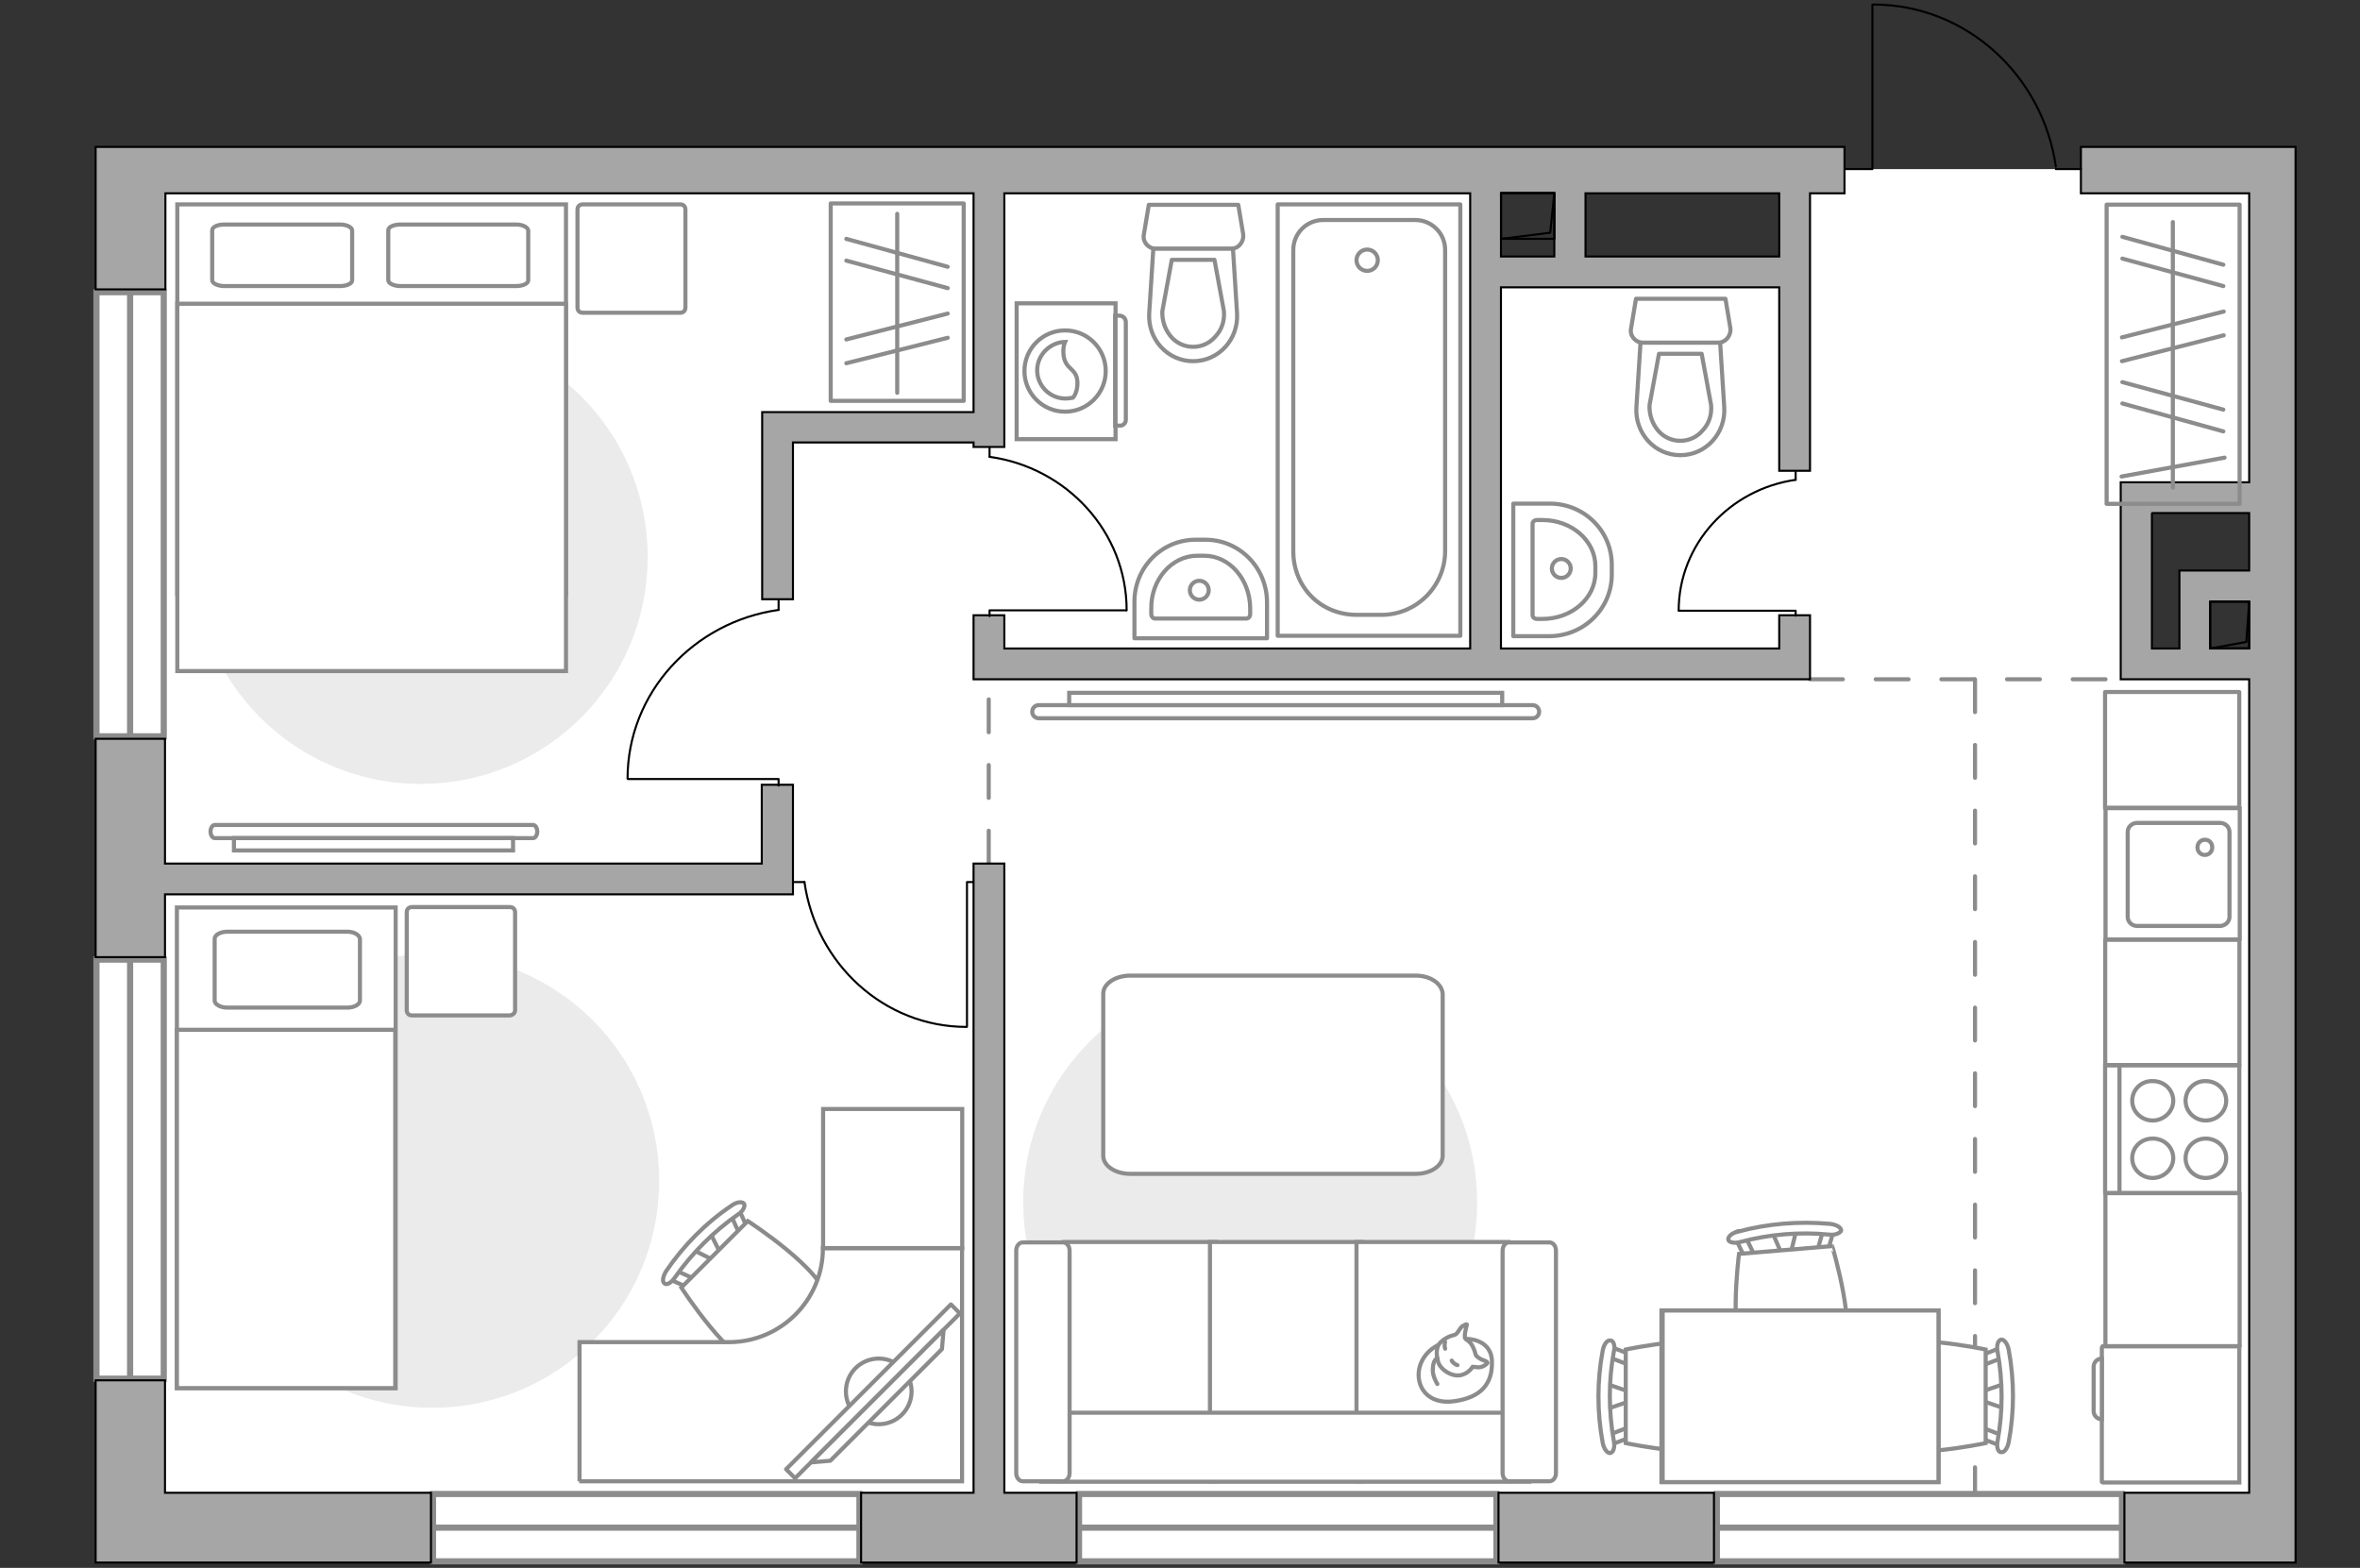 <?xml version="1.0" encoding="utf-8"?>
<!-- Generator: Adobe Illustrator 27.2.0, SVG Export Plug-In . SVG Version: 6.00 Build 0)  -->
<svg version="1.1" xmlns="http://www.w3.org/2000/svg" xmlns:xlink="http://www.w3.org/1999/xlink" x="0px" y="0px"
	 viewBox="0 0 575 382" style="enable-background:new 0 0 575 382;" xml:space="preserve">
<rect x="0" y="0" width="575" height="382" fill="#333333" stroke="none"/>
<style type="text/css">
	.st0{fill:#FFFFFF;}
	.st1{fill:#FFFFFF;stroke:#8C8C8C;stroke-width:1.5;stroke-linecap:round;stroke-miterlimit:10;}
	.st2{fill:none;stroke:#8C8C8C;stroke-linecap:round;stroke-linejoin:round;stroke-miterlimit:10;stroke-dasharray:8;}
	.st3{fill:#A6A6A6;stroke:#000000;stroke-width:0.5;stroke-miterlimit:10;}
	.st4{fill:none;stroke:#000000;stroke-width:0.5;stroke-linecap:round;stroke-linejoin:round;stroke-miterlimit:10;}
	.st5{fill:#FFFFFF;stroke:#8C8C8C;stroke-linecap:round;stroke-linejoin:round;stroke-miterlimit:10;}
	.st6{fill:#EBEBEB;}
	.st7{fill:#FFFFFF;stroke:#8C8C8C;stroke-miterlimit:10;}
	.st8{fill:none;stroke:#8C8C8C;stroke-linecap:round;stroke-linejoin:round;stroke-miterlimit:10;}
	.st9{fill:#FFFFFF;stroke:#8B8B8B;stroke-miterlimit:10;}
	.st10{fill-rule:evenodd;clip-rule:evenodd;fill:#FFFFFF;fill-opacity:0.1;stroke:#8B8B8B;stroke-miterlimit:10;}
	.st11{fill:#FFFFFF;stroke:#8B8B8B;stroke-linecap:round;stroke-linejoin:round;stroke-miterlimit:10;}
	.st12{fill:none;}
</style>
<g id="bg_1_">
	<polygon class="st0" points="507,41.2 427.5,41.2 437.2,41.2 437.2,65.4 361.9,65.4 361.9,41.4 31.7,41.4 31.7,372.2 553.6,372.2 
		553.6,161.7 520.5,161.7 520.5,122.3 553.6,122.3 553.6,41.2 	"/>
</g>
<g id="windows_1_">
	<g>
		<rect x="418.3" y="364" class="st1" width="98.7" height="16.4"/>
		<line class="st1" x1="418.3" y1="372.2" x2="517" y2="372.2"/>
	</g>
	<g>
		<rect x="262.9" y="364" class="st1" width="101.7" height="16.4"/>
		<line class="st1" x1="262.9" y1="372.2" x2="364.6" y2="372.2"/>
	</g>
	<g>
		<rect x="105.5" y="364" class="st1" width="103.9" height="16.4"/>
		<line class="st1" x1="105.5" y1="372.2" x2="209.4" y2="372.2"/>
	</g>
	<g>
		<rect x="23.5" y="233.8" class="st1" width="16.4" height="102.1"/>
		<line class="st1" x1="31.7" y1="233.8" x2="31.7" y2="335.9"/>
	</g>
	<g>
		<rect x="23.5" y="71.2" class="st1" width="16.4" height="108.2"/>
		<line class="st1" x1="31.7" y1="71.2" x2="31.7" y2="179.4"/>
	</g>
</g>
<g id="plan">
	<line class="st2" x1="441" y1="165.5" x2="516.7" y2="165.5"/>
	<line class="st2" x1="481.2" y1="165.5" x2="481.2" y2="363.7"/>
	<line class="st2" x1="240.9" y1="210.4" x2="240.9" y2="165.5"/>
	<g>
		<rect x="365.1" y="363.7" class="st3" width="52.5" height="17"/>
		<polygon class="st3" points="40.2,336.3 23.3,336.3 23.3,380.7 27.4,380.7 40.2,380.7 105,380.7 105,363.7 40.2,363.7 		"/>
		<path class="st3" d="M507,35.8v11.3h41v70.4h-31.3v0.1v7.4v33v1.7v5.8H548v198.2h-30.4v17h41.7v-14.1v-2.8V47.1v-3.7v-7.6H507z
			 M524.2,125H548V139h-17v5.1v2.5V158h-6.7V125z M538.5,158v-11.4h9.5V158H538.5z"/>
		<path class="st3" d="M35.4,35.8H23.3v34.7h17V47.1h196.9v53.3h-51.5v3.7v3.8V146h7.5v-38.2h44v1.1h7.5V47.1h113.5V158H244.7v-8.1
			h-7.5v8.1v1.7v5.8H441v-5.8V158v-8.1h-7.5v8.1h-67.8V70h67.8v44.7h7.5V47.1h8.4V35.8H40.2H35.4z M365.7,47.1h13v15.4h-13V47.1z
			 M433.5,62.5h-47.2V47.1h47.2V62.5z"/>
		<polygon class="st3" points="185.6,210.4 40.2,210.4 40.2,180 23.3,180 23.3,233.2 40.2,233.2 40.2,217.9 185.6,217.9 
			188.3,217.9 193.2,217.9 193.2,191.2 185.6,191.2 		"/>
		<polygon class="st3" points="244.7,210.4 237.2,210.4 237.2,363.7 209.8,363.7 209.8,380.7 262.3,380.7 262.3,363.7 244.7,363.7 
					"/>
	</g>
	<g>
		
			<rect x="538.5" y="146.6" transform="matrix(-1 -1.291202e-11 1.291202e-11 -1 1086.5 304.559)" class="st4" width="9.5" height="11.4"/>
		<polyline class="st4" points="548,146.6 547.3,156.4 538.5,158 		"/>
	</g>
	<g>
		
			<rect x="365.7" y="47.1" transform="matrix(-1 -1.273793e-11 1.273793e-11 -1 744.427 105.282)" class="st4" width="13" height="11.2"/>
		<polyline class="st4" points="378.7,47.1 377.7,56.7 365.7,58.2 		"/>
	</g>
	<g>
		<polyline class="st4" points="456.2,1.2 456.2,41.2 449.5,41.2 		"/>
		<line class="st4" x1="507" y1="41.2" x2="500.9" y2="41.2"/>
		<path class="st4" d="M500.9,40.6C497.7,18.3,479,1.1,456.4,1.1"/>
	</g>
	<g>
		<path id="wc_00000142872906238144901560000007061704117547528331_" class="st5" d="M298.2,75.8"/>
		<g id="Group_26_00000101081578598404139900000007043640453862945455_">
			<path id="Vector_130_00000125568304008012988150000010153502063259704480_" class="st5" d="M299.9,60.6l-18.3,0
				c-1.8,0-3.3-1.7-2.9-3.5l1.2-7.2l21.8,0l1.2,7.2C303.1,58.9,301.8,60.6,299.9,60.6z"/>
			<path id="Vector_131_00000032613017700091062750000008082497007508808852_" class="st5" d="M290.7,88c-6.2,0-11.1-5.3-10.7-11.7
				l1-15.7l19.4,0l1,15.7C301.8,82.7,296.9,88,290.7,88z"/>
			<path id="Vector_132_00000139991299524260027500000015050141332903986854_" class="st5" d="M285.5,63.3l-2.3,12.5
				c-0.1,2.2,0.6,4.4,2,6.1c1.4,1.7,3.4,2.6,5.5,2.6c2.1,0,4.1-0.9,5.5-2.6c1.5-1.6,2.2-3.8,2-6.1l-2.3-12.5L285.5,63.3z"/>
		</g>
	</g>
	<g>
		<path id="wc_00000096024497442825375460000018124523044398572964_" class="st5" d="M416.9,98.7"/>
		<g id="Group_26_00000146464452158787360470000013062828096356195464_">
			<path id="Vector_130_00000031927471630030153430000016266330577783656348_" class="st5" d="M418.6,83.5l-18.3,0
				c-1.8,0-3.3-1.7-2.9-3.5l1.2-7.2l21.8,0l1.2,7.2C421.8,81.8,420.4,83.5,418.6,83.5z"/>
			<path id="Vector_131_00000128469047406144925950000009421686789985948835_" class="st5" d="M409.4,110.9
				c-6.2,0-11.1-5.3-10.7-11.7l1-15.7l19.4,0l1,15.7C420.5,105.6,415.6,110.9,409.4,110.9z"/>
			<path id="Vector_132_00000067206325902857320390000005171955918574261137_" class="st5" d="M404.2,86.2l-2.3,12.5
				c-0.1,2.2,0.6,4.4,2,6.1c1.4,1.7,3.4,2.6,5.5,2.6c2.1,0,4.1-0.9,5.5-2.6c1.5-1.6,2.2-3.8,2-6.1l-2.3-12.5L404.2,86.2z"/>
		</g>
	</g>
	<g>
		<path id="Vector_134_00000107560630746086782220000010001787173250603666_" class="st5" d="M291.3,131.5h2.4c8.3,0,15,6.8,15,15.3
			v8.7l-32.3,0v-8.7C276.3,138.3,283,131.5,291.3,131.5z"/>
		<path id="Vector_133_00000176734728855046345570000004544907323985738149_" class="st5" d="M291.7,135.4h1.7
			c6.2,0,11.2,5.8,11.2,12.9v1.3c0,0.6-0.4,1.1-0.9,1.1h-22.3c-0.5,0-0.9-0.5-0.9-1.1v-1.3C280.4,141.2,285.5,135.4,291.7,135.4z"/>
		<circle class="st5" cx="292.2" cy="143.8" r="2.3"/>
	</g>
	<g>
		<path id="Vector_134_00000000187686709582076750000009180310892402075801_" class="st5" d="M392.7,137.6v2.4c0,8.3-6.8,15-15.3,15
			h-8.7l0-32.3h8.7C385.9,122.6,392.7,129.3,392.7,137.6z"/>
		<path id="Vector_133_00000012442023288772391590000009677361704814708609_" class="st5" d="M388.7,137.9v1.7
			c0,6.2-5.8,11.2-12.9,11.2h-1.3c-0.6,0-1.1-0.4-1.1-0.9v-22.3c0-0.5,0.5-0.9,1.1-0.9h1.3C383,126.7,388.7,131.8,388.7,137.9z"/>
		<circle class="st5" cx="380.4" cy="138.5" r="2.3"/>
	</g>
	<g>
		<g>
			<path id="Vector_135_00000128467696799806231490000016475428103808723624_" class="st5" d="M311.3,154.9l0-105.1l44.5,0l0,105.1
				L311.3,154.9z"/>
			<path id="Vector_136_00000119107865563426755610000002642717675125308067_" class="st5" d="M336.6,149.8l-6,0
				c-9,0-15.5-6.9-15.5-15.5V60.9c0-4,3.2-7.3,7.3-7.3l22.4,0c4,0,7.3,3.2,7.3,7.3l0,73.5C352,142.9,345.1,149.8,336.6,149.8z"/>
		</g>
		<circle class="st5" cx="333.1" cy="63.4" r="2.6"/>
	</g>
	<g>
		<g id="Group_27_00000112625332734762066220000017439750705818407046_">
			<path id="Vector_140_00000087394257394752862310000007995910728826864270_" class="st5" d="M513,196.8v32.1h32.7v-32.1H513z"/>
		</g>
		<path id="Vector_141_00000163775216766534861410000006187175118236804228_" class="st5" d="M543.2,223.4v-20.7
			c0-1.2-1-2.2-2.3-2.2h-20.2c-1.3,0-2.3,1-2.3,2.2v20.7c0,1.2,1,2.2,2.3,2.2H541C542.2,225.5,543.2,224.6,543.2,223.4z"/>
		<path id="Vector_139_00000116935660534744353760000004967728901403865001_" class="st5" d="M535.4,206.5c0-1.1,0.8-1.9,1.8-1.9
			c1.1,0,1.8,0.8,1.8,1.9c0,1-0.8,1.8-1.8,1.8C536.2,208.3,535.4,207.5,535.4,206.5z"/>
	</g>
	<g>
		<path id="Vector_142_00000100348825219173121560000012996694931457265038_" class="st5" d="M545.6,290.7l0-31.2l-32.7,0v31.2
			L545.6,290.7z"/>
		<g id="Group_28_00000078748116288023284490000015396446713747040702_">
			<g id="Group_29_00000134244647177931078650000003628807188533452673_">
				<path id="Vector_143_00000055683971411717652620000018208596164393336212_" class="st5" d="M532.5,268.2c0,2.6,2.2,4.8,4.9,4.8
					c2.8,0,5-2.2,5-4.8c0-2.7-2.2-4.8-5-4.8C534.7,263.3,532.5,265.5,532.5,268.2z"/>
				<path id="Vector_144_00000158029531482824879800000012024632908025932212_" class="st5" d="M519.5,268.2c0,2.6,2.2,4.8,5,4.8
					c2.7,0,5-2.2,5-4.8c0-2.7-2.2-4.8-5-4.8C521.7,263.3,519.5,265.5,519.5,268.2z"/>
			</g>
			<g id="Group_30_00000133518465023860222070000006897857544729118907_">
				<path id="Vector_145_00000016783916387284543370000005399279291340945284_" class="st5" d="M532.5,282.2c0,2.6,2.2,4.8,4.9,4.8
					c2.8,0,5-2.2,5-4.8c0-2.7-2.2-4.8-5-4.8C534.7,277.4,532.5,279.5,532.5,282.2z"/>
				<path id="Vector_146_00000146474897477455903090000018319829274294348935_" class="st5" d="M519.5,282.2c0,2.6,2.2,4.8,5,4.8
					c2.7,0,5-2.2,5-4.8c0-2.7-2.2-4.8-5-4.8C521.7,277.4,519.5,279.5,519.5,282.2z"/>
			</g>
		</g>
		<path id="Vector_147_00000113328865632091536530000018395272417553363841_" class="st5" d="M516.4,259.5l0,30.8"/>
	</g>
</g>
<g id="furniture_1_">
	<path id="Vector_00000112631435087447756080000017793318654150757766_" class="st6" d="M50,287.7c0,30.5,24.7,55.3,55.3,55.3
		s55.3-24.7,55.3-55.3s-24.7-55.3-55.3-55.3S50,257.2,50,287.7z"/>
	<path id="Vector_00000086687441559818120660000014796243439918078851_" class="st6" d="M249.3,292.9c0,30.5,24.7,55.3,55.3,55.3
		s55.3-24.7,55.3-55.3s-24.7-55.3-55.3-55.3S249.3,262.3,249.3,292.9z"/>
	<g>
		<path id="Vector_2_00000138553698990623462860000008804617075860713900_" class="st7" d="M43.1,338.2h53.3V221.1H43.1V338.2z"/>
		<path id="Vector_3_00000023963616013893106310000009769107897033625252_" class="st7" d="M96.4,338.2H43.1v-87.3h46.9h6.3v11.9
			V338.2z"/>
		<path id="Vector_4_00000176733402312008706430000016882539993258425737_" class="st8" d="M84.6,227H55.4c-1.7,0-3.1,0.8-3.1,1.7
			v15.1c0,0.9,1.4,1.7,3.1,1.7h29.2c1.7,0,3.1-0.8,3.1-1.7v-15.1C87.5,227.7,86.2,227,84.6,227z"/>
	</g>
	<path id="Vector_5_00000000920102615278864620000017212460718845530773_" class="st5" d="M125.5,246.1v-23.8c0-0.8-0.5-1.3-1.3-1.3
		h-23.8c-0.8,0-1.3,0.5-1.3,1.3v23.8c0,0.8,0.5,1.3,1.3,1.3h23.8C125,247.3,125.5,246.8,125.5,246.1z"/>
	<g>
		<path id="Vector_54_00000085249485855496105550000005793722795628796557_" class="st7" d="M259.2,360.9h37v-58.3h-37V360.9z"/>
		<path id="Vector_55_00000074422056253798491870000016476612563275032718_" class="st7" d="M294.8,360.9h37v-58.3h-37V360.9z"/>
		<path id="Vector_56_00000118388698961983384440000001874886742146238094_" class="st7" d="M330.5,360.9h37v-58.3h-37V360.9z"/>
		<path id="Vector_57_00000136407974837965167680000013501350621417061507_" class="st7" d="M257.3,344.2l-3.5,16.8h118.8v-16.8
			H257.3z"/>
		<path id="Vector_58_00000077298758000586757470000016795541554555690679_" class="st7" d="M260.6,358.9v-54.2c0-1.1-0.7-2-1.6-2
			h-9.8c-0.9,0-1.6,0.9-1.6,2v54.2c0,1.1,0.7,2,1.6,2h9.8C259.9,360.9,260.6,360,260.6,358.9z"/>
		<path id="Vector_59_00000141457050905756928290000010418616082147605664_" class="st7" d="M379.1,358.9v-54.2c0-1.1-0.7-2-1.6-2
			h-9.8c-0.9,0-1.6,0.9-1.6,2v54.2c0,1.1,0.7,2,1.6,2h9.8C378.4,360.9,379.1,360,379.1,358.9z"/>
		<g>
			<path class="st5" d="M357.1,326.2c0,0,6.2-0.2,6.4,5.4c0.2,5.6-2.7,8.9-9.2,9.8c-6.5,0.9-9.4-3.6-8.5-8
				C346.8,329.1,350.9,326.3,357.1,326.2z"/>
			<path class="st5" d="M359.6,330.2c0,0,0.6,0.8,1.8,1.2c1.2,0.4,1,0.7,1,0.7s-1.1,1.3-2.7,1c-0.9-0.1-0.9-0.1-0.9-0.1
				s-1.1,1.9-3.3,2.1c-2.2,0.2-4.5-1.6-5-3c-0.5-1.4-0.7-3.4,0.1-4.6c0.8-1.1,2.5-2,3.6-2.2c1.1-0.2,1.3-1.8,2.3-2.3
				c0.9-0.5,0.9-0.3,0.9-0.3s-0.8,2.9-0.4,3.4C357.3,326.7,358.6,326.4,359.6,330.2z"/>
			<path class="st5" d="M353.7,331.5c0,0,0.4,0.8,1.4,1.1"/>
			<path class="st5" d="M352.1,328.6c0,0-0.3-0.9,0-1.6"/>
			<path class="st8" d="M350.2,330.9c0,0-1,0.3-1.1,2.5c-0.2,1.8,1.1,3.8,1.1,3.8"/>
		</g>
	</g>
	<path id="Vector_84_00000066514727160513290490000007313164004677120170_" class="st5" d="M344.9,237.7l-69.5,0
		c-3.7,0-6.6,2-6.6,4.4l0,39.5c0,2.5,3,4.4,6.6,4.4l69.5,0c3.7,0,6.6-2,6.6-4.4v-39.5C351.3,239.7,348.6,237.7,344.9,237.7z"/>
	<g id="Group_34_00000080175604205444402620000017094260136615502482_">
		<path id="Vector_158_00000155143104057227988000000007748283758674269115_" class="st4" d="M153,189.8h36.7l0,1.6"/>
		<path id="Vector_159_00000041976251165493935770000011589522720003261624_" class="st4" d="M189.7,146.1v2.5"/>
		<path id="Vector_160_00000099662838347931171830000008456831819693293953_" class="st4" d="M189.7,148.6
			c-20.7,2.9-36.8,20.2-36.8,41.1"/>
	</g>
	<g id="Group_34_00000029731955695339381930000011378526132729231278_">
		<path id="Vector_158_00000116943629750503156730000013766751024609356440_" class="st4" d="M235.6,250.1l0-35.2h1.5"/>
		<path id="Vector_159_00000170256819453410291970000012966808408729236905_" class="st4" d="M193.6,214.9h2.4"/>
		<path id="Vector_160_00000169524924360445682460000013152134914973960853_" class="st4" d="M196,214.9
			c2.8,19.9,19.4,35.3,39.5,35.3"/>
	</g>
	<g id="Group_34_00000170959241522835937410000014714774225408851344_">
		<path id="Vector_158_00000145779982394291886650000011916658333417405854_" class="st4" d="M409.1,148.8l28.4,0v1.2"/>
		<path id="Vector_159_00000108995797881886800630000014077218634431312285_" class="st4" d="M437.5,115v1.9"/>
		<path id="Vector_160_00000152987216608806659720000017241608119132755625_" class="st4" d="M437.5,116.9
			c-16.1,2.3-28.5,15.7-28.5,31.9"/>
	</g>
	<g id="Group_34_00000150788049868154146000000012626224264258493872_">
		<path id="Vector_158_00000077288794401020381260000018230582364212599717_" class="st4" d="M274.4,148.7l-33.3,0v1.4"/>
		<path id="Vector_159_00000064315054083855252870000005570597901227784857_" class="st4" d="M241.1,109v2.3"/>
		<path id="Vector_160_00000111898373255324631060000018063874825270707359_" class="st4" d="M241.1,111.3
			c18.8,2.6,33.4,18.3,33.4,37.4"/>
	</g>
	<g>
		<g>
			<path class="st9" d="M271.8,107V73.9l-24.1,0l0,33.1L271.8,107z"/>
			<path class="st10" d="M274.3,102.3V78.5c0-0.9-0.7-1.6-1.6-1.6h-1v26.8h1C273.6,103.8,274.3,103.1,274.3,102.3z"/>
		</g>
		<g>
			<circle class="st9" cx="259.5" cy="90.4" r="9.9"/>
			<path class="st9" d="M262.5,93c-0.2-3.5-3.1-2.8-3.4-6.8c-0.1-1.3,0.1-2.2,0.4-2.9c-3.7,0.1-6.8,3.2-6.8,6.9
				c0,3.8,3.1,6.9,6.9,6.9c0.6,0,1.2-0.1,1.8-0.2C262,96.3,262.6,94.8,262.5,93z"/>
		</g>
	</g>
	
		<rect x="493" y="70" transform="matrix(-2.721461e-10 1 -1 -2.721461e-10 615.666 -443.143)" class="st8" width="72.9" height="32.4"/>
	<line class="st8" x1="542" y1="111.5" x2="516.9" y2="116.1"/>
	<line class="st8" x1="541.7" y1="99.8" x2="517.1" y2="93.1"/>
	<line class="st8" x1="541.7" y1="105.1" x2="517.1" y2="98.3"/>
	<line class="st8" x1="541.7" y1="64.5" x2="517.1" y2="57.7"/>
	<line class="st8" x1="541.7" y1="69.7" x2="517.1" y2="63"/>
	<line class="st8" x1="541.8" y1="81.7" x2="517" y2="88"/>
	<line class="st8" x1="541.8" y1="75.9" x2="517" y2="82.2"/>
	<line class="st8" x1="529.4" y1="54.1" x2="529.4" y2="118.8"/>
	
		<rect x="194.5" y="57.4" transform="matrix(-4.134552e-10 1 -1 -4.134552e-10 292.199 -144.933)" class="st8" width="48.1" height="32.4"/>
	<line class="st8" x1="230.9" y1="65" x2="206.2" y2="58.2"/>
	<line class="st8" x1="230.9" y1="70.2" x2="206.2" y2="63.5"/>
	<line class="st8" x1="230.9" y1="82.3" x2="206.2" y2="88.5"/>
	<line class="st8" x1="230.9" y1="76.4" x2="206.2" y2="82.7"/>
	<line class="st8" x1="218.6" y1="52.1" x2="218.6" y2="95.7"/>
	<path id="Vector_5_00000102533380903464451950000016625806317242916238_" class="st5" d="M167,51.1v23.8c0,0.8-0.5,1.3-1.3,1.3H142
		c-0.8,0-1.3-0.5-1.3-1.3V51.1c0-0.8,0.5-1.3,1.3-1.3h23.8C166.5,49.8,167,50.3,167,51.1z"/>
	<path id="Vector_00000103249922158459699250000017668230614691805857_" class="st6" d="M47.2,135.7c0,30.5,24.7,55.3,55.3,55.3
		s55.3-24.7,55.3-55.3s-24.7-55.3-55.3-55.3S47.2,105.2,47.2,135.7z"/>
	<g>
		<path id="Vector_98_00000156579985821279150020000004892620355551611561_" class="st7" d="M43.2,144.7h94.7V49.8H43.2V144.7z"/>
		<path id="Vector_99_00000041271407929510441580000003622531848380881836_" class="st7" d="M137.9,163.5H43.2V74h83.5h11.2v12.1
			V163.5z"/>
		<path id="Vector_100_00000024000235705009406400000001700615512320068758_" class="st8" d="M82.8,54.7H54.7c-1.7,0-3,0.6-3,1.4
			v12.2c0,0.7,1.3,1.4,3,1.4h28.1c1.7,0,3-0.6,3-1.4V56.1C85.7,55.3,84.4,54.7,82.8,54.7z"/>
		<path id="Vector_101_00000041275665583591180790000012995551302851984564_" class="st8" d="M125.7,54.7H97.6c-1.7,0-3,0.6-3,1.4
			v12.2c0,0.7,1.3,1.4,3,1.4h28.1c1.7,0,3-0.6,3-1.4V56.1C128.5,55.3,127.3,54.7,125.7,54.7z"/>
	</g>
	<g>
		<path class="st7" d="M373.4,171.8c0.9,0,1.6,0.7,1.6,1.6c0,0.9-0.7,1.6-1.6,1.6l-120.3,0c-0.9,0-1.6-0.7-1.6-1.6
			c0-0.9,0.7-1.6,1.6-1.6L373.4,171.8z"/>
		<rect x="260.5" y="168.8" class="st7" width="105.5" height="3"/>
	</g>
	<g>
		<path class="st7" d="M52.3,204.2c-0.5,0-1-0.7-1-1.6c0-0.9,0.5-1.6,1-1.6l77.6,0c0.5,0,1,0.7,1,1.6c0,0.9-0.5,1.6-1,1.6
			L52.3,204.2z"/>
		<rect x="57" y="204.2" class="st7" width="68" height="3"/>
	</g>
	<g>
		<path id="Vector_8_00000166667648111455637920000014371687214309157271_" class="st7" d="M512.1,328.3V361c0,0.1,0.1,0.2,0.2,0.2
			h33.3V328h-33.3C512.2,328.1,512.1,328.2,512.1,328.3z"/>
		<path id="Vector_9_00000170988992496025986500000010906711486933683635_" class="st7" d="M512.1,345.8v-14.8c-1.1,0-2,0.9-2,2
			v10.8C510.1,344.9,511,345.8,512.1,345.8z"/>
	</g>
	
		<rect x="515.2" y="166.4" transform="matrix(-1.287255e-11 1 -1 -1.287255e-11 711.985 -346.597)" class="st8" width="28.3" height="32.7"/>
	
		<rect x="514" y="227.9" transform="matrix(-1.289298e-11 1 -1 -1.289298e-11 773.523 -285.058)" class="st8" width="30.6" height="32.7"/>
	
		<rect x="510.6" y="293" transform="matrix(-1.281571e-11 1 -1 -1.281571e-11 838.672 -219.909)" class="st8" width="37.3" height="32.7"/>
	<g>
		<g id="Group_2_00000110463926540651211960000003276198206933934002_">
			<g id="Group_3_00000046307983562315653980000009162478581139576765_">
				<path id="Vector_10_00000119118951375736496960000010422513230293678984_" class="st9" d="M168.6,304.4l6,3l1.3-1.3l-3-6
					L168.6,304.4z"/>
			</g>
			<g id="Group_4_00000097476350062414216090000009358406184914605217_">
				<path id="Vector_11_00000054242036679878407450000000302196570690228156_" class="st9" d="M181.7,300.3c0.4-0.4,0.5-1,0.3-1.3
					l-2.3-5.1c-0.3-0.5-0.8-0.5-1.4-0.1c-0.6,0.4-0.9,1.2-0.6,1.4l2.3,5.1c0.3,0.5,0.8,0.5,1.4,0.1
					C181.6,300.5,181.6,300.5,181.7,300.3z"/>
			</g>
			<g id="Group_5_00000081640613932865827890000003131965173135360683_">
				<path id="Vector_12_00000024708657410920631700000016771412556947080609_" class="st9" d="M168.8,313.2c0.1-0.1,0.1-0.1,0.3-0.3
					c0.4-0.6,0.4-1.2-0.1-1.4l-5.1-2.3c-0.5-0.3-1.2,0.1-1.5,0.8s-0.4,1.2,0.1,1.4l5.1,2.3C167.8,313.7,168.5,313.6,168.8,313.2z"/>
			</g>
			<path id="Vector_13_00000106140485975824645610000006432196569016108171_" class="st9" d="M185,332.7c5.6,0,16.2-10.5,16.2-16.2
				c0-6.7-19-19-19-19L166,313.7C166,313.7,178.3,332.7,185,332.7z"/>
			<path id="Vector_14_00000116956572405964804460000012296747626208280449_" class="st9" d="M164.4,311.3c4.2-6,9.5-11.3,15.4-15.4
				c1.3-0.8,1.8-2.1,1.5-2.6c-0.4-0.6-1.8-0.5-3,0.4c-6.3,4.2-11.8,9.8-16,16c-0.8,1.3-1,2.6-0.4,3
				C162.4,313.2,163.6,312.5,164.4,311.3z"/>
		</g>
		<path class="st9" d="M141.1,360.9h75.3h18v0h0v-56.8h-33.9v0c0,12.7-10.3,22.9-22.9,22.9h-36.4V360.9z"/>
		
			<rect x="200.5" y="270.2" transform="matrix(-1 -1.282320e-11 1.282320e-11 -1 434.944 574.292)" class="st9" width="33.9" height="33.9"/>
		<g>
			<circle class="st11" cx="214.1" cy="339" r="8"/>
			<g>
				
					<rect x="184.2" y="337.5" transform="matrix(-0.707 0.707 -0.707 -0.707 602.717 428.383)" class="st11" width="56.8" height="3.1"/>
				<polygon class="st11" points="202.3,355.9 229.5,328.7 229.9,324 197.6,356.3 				"/>
			</g>
		</g>
	</g>
	<g>
		<g id="Group_2_00000164491127793220514240000006190616063413910437_">
			<g id="Group_3_00000035491713829973059760000016884033537501438609_">
				<path id="Vector_10_00000080899603500450512100000014911944067351082397_" class="st7" d="M488.5,343.2l-6.4-2.2v-1.7l6.4-2.2
					V343.2z"/>
			</g>
			<g id="Group_4_00000111888520065838334140000010792867381618925449_">
				<path id="Vector_11_00000019648186912622826280000018142828568765851538_" class="st7" d="M482.3,331.2c0-0.6,0.3-1.1,0.7-1.1
					l5.2-2c0.5-0.2,1,0.2,1.1,0.9c0.1,0.7-0.2,1.4-0.6,1.5l-5.2,2c-0.5,0.2-1-0.2-1.1-0.9C482.3,331.4,482.3,331.3,482.3,331.2z"/>
			</g>
			<g id="Group_5_00000063611834810362600900000002364485105870089643_">
				<path id="Vector_12_00000028327313001340877280000005509964359395577994_" class="st7" d="M482.3,349.2c0-0.1,0-0.2,0-0.3
					c0.1-0.7,0.6-1.1,1.1-0.9l5.2,2c0.5,0.2,0.8,0.9,0.6,1.6c-0.1,0.7-0.6,1.1-1.1,0.9l-5.2-2C482.6,350.3,482.3,349.8,482.3,349.2z
					"/>
			</g>
			<path id="Vector_13_00000167391741533810527620000014231500123387653787_" class="st7" d="M457.1,351.6c-4-4-4-18.8,0-22.8
				c4.7-4.7,26.7,0,26.7,0v22.8C483.8,351.6,461.9,356.3,457.1,351.6z"/>
			<path id="Vector_14_00000162310738782899867900000003947399021680529580_" class="st7" d="M486.7,351.1c1.3-7.1,1.3-14.5,0-21.8
				c-0.3-1.5,0.1-2.7,0.8-2.9c0.7-0.2,1.6,0.9,1.9,2.4c1.4,7.5,1.4,15.2,0,22.6c-0.3,1.5-1.1,2.6-1.9,2.4
				C486.8,353.8,486.4,352.5,486.7,351.1z"/>
		</g>
		<g id="Group_2_00000108990415332831529220000009009481130306429595_">
			<g id="Group_3_00000120527505753669505040000005609051639007375517_">
				<path id="Vector_10_00000016767592196940658200000015651375451407707277_" class="st7" d="M391.5,337.2l6.4,2.2v1.7l-6.4,2.2
					V337.2z"/>
			</g>
			<g id="Group_4_00000168834419595321171930000015843202817323045305_">
				<path id="Vector_11_00000027579844942687543180000012800254659741596850_" class="st7" d="M397.6,349.2c0,0.6-0.3,1.1-0.7,1.1
					l-5.2,2c-0.5,0.2-1-0.2-1.1-0.9c-0.1-0.7,0.2-1.4,0.6-1.5l5.2-2c0.5-0.2,1,0.2,1.1,0.9C397.6,349,397.6,349.1,397.6,349.2z"/>
			</g>
			<g id="Group_5_00000033337180676325872220000004893215350847469472_">
				<path id="Vector_12_00000171694973527286055310000014018797807136160175_" class="st7" d="M397.6,331.2c0,0.1,0,0.2,0,0.3
					c-0.1,0.7-0.6,1.1-1.1,0.9l-5.2-2c-0.5-0.2-0.8-0.9-0.6-1.6c0.1-0.7,0.6-1.1,1.1-0.9l5.2,2C397.3,330.1,397.6,330.6,397.6,331.2
					z"/>
			</g>
			<path id="Vector_13_00000051367179818343213910000002069833681743324310_" class="st7" d="M422.8,328.8c4,4,4,18.8,0,22.8
				c-4.7,4.7-26.7,0-26.7,0v-22.8C396.1,328.8,418.1,324.1,422.8,328.8z"/>
			<path id="Vector_14_00000014634223354149524600000007800020723617157775_" class="st7" d="M393.2,329.3c-1.3,7.1-1.3,14.5,0,21.8
				c0.3,1.5-0.1,2.7-0.8,2.9c-0.7,0.2-1.6-0.9-1.9-2.4c-1.4-7.5-1.4-15.2,0-22.6c0.3-1.5,1.1-2.6,1.9-2.4
				C393.1,326.6,393.6,327.9,393.2,329.3z"/>
		</g>
		<g id="Group_2_00000118398372641952555320000008673033746104908211_">
			<g id="Group_3_00000134223401215391198030000014017999402123965089_">
				<path id="Vector_10_00000036237673775376218630000011487343866941753748_" class="st7" d="M437.7,299.6l-1.6,6.5l-1.7,0.1
					l-2.7-6.2L437.7,299.6z"/>
			</g>
			<g id="Group_4_00000067237625959236458430000013812672438242551951_">
				<path id="Vector_11_00000054249092992720804480000012519574712332066204_" class="st7" d="M426.2,306.8c-0.6,0-1.1-0.2-1.2-0.6
					l-2.4-5c-0.2-0.5,0.1-1,0.8-1.2c0.7-0.2,1.4,0.1,1.5,0.5l2.4,5c0.2,0.5-0.1,1-0.8,1.2C426.4,306.8,426.3,306.8,426.2,306.8z"/>
			</g>
			<g id="Group_5_00000134952924300927441700000016051663226741479821_">
				<path id="Vector_12_00000025437105061415350760000002950282962270434464_" class="st7" d="M444.2,305.3c-0.1,0-0.2,0-0.3,0
					c-0.7-0.1-1.1-0.5-1-1l1.5-5.3c0.1-0.5,0.8-0.8,1.5-0.7c0.7,0.1,1.1,0.5,1,1l-1.5,5.3C445.3,304.9,444.8,305.2,444.2,305.3z"/>
			</g>
			<path id="Vector_13_00000160883475654670872450000013690794848123441577_" class="st7" d="M448.6,330.2
				c-3.7,4.3-18.4,5.5-22.7,1.9c-5.1-4.3-2.2-26.6-2.2-26.6l22.7-1.9C446.4,303.6,452.9,325.1,448.6,330.2z"/>
			<path id="Vector_14_00000012458135594147639130000012445395784383639706_" class="st7" d="M445.7,300.8
				c-7.2-0.7-14.6-0.1-21.7,1.8c-1.4,0.4-2.7,0.1-2.9-0.5c-0.2-0.7,0.8-1.7,2.3-2c7.3-2,15-2.6,22.6-1.9c1.5,0.2,2.6,0.9,2.6,1.6
				C448.4,300.4,447.1,301,445.7,300.8z"/>
		</g>
		<g>
			<path id="Vector_35_00000125593420571509278350000018161696073016138394_" class="st7" d="M404.8,361.1v-41.8h67.5v33.8v8H404.8z
				"/>
			<path class="st7" d="M405.1,319.3v41.8h67.2v-41.8H405.1z"/>
		</g>
	</g>
</g>
<g id="points">
	<path id="s1" class="st12" d="M290.8,109"/>
	<path id="s2" class="st12" d="M412,135.4"/>
	<path id="k" class="st12" d="M505.3,244.2"/>
	<path id="h1" class="st12" d="M480.2,95.7"/>
	<path id="h2" class="st12" d="M217.5,169.2"/>
	<path id="r1" class="st12" d="M374.9,237.7"/>
	<path id="r2" class="st12" d="M129.6,287.1"/>
	<path id="r3" class="st12" d="M124.2,126.7"/>
</g>
</svg>
